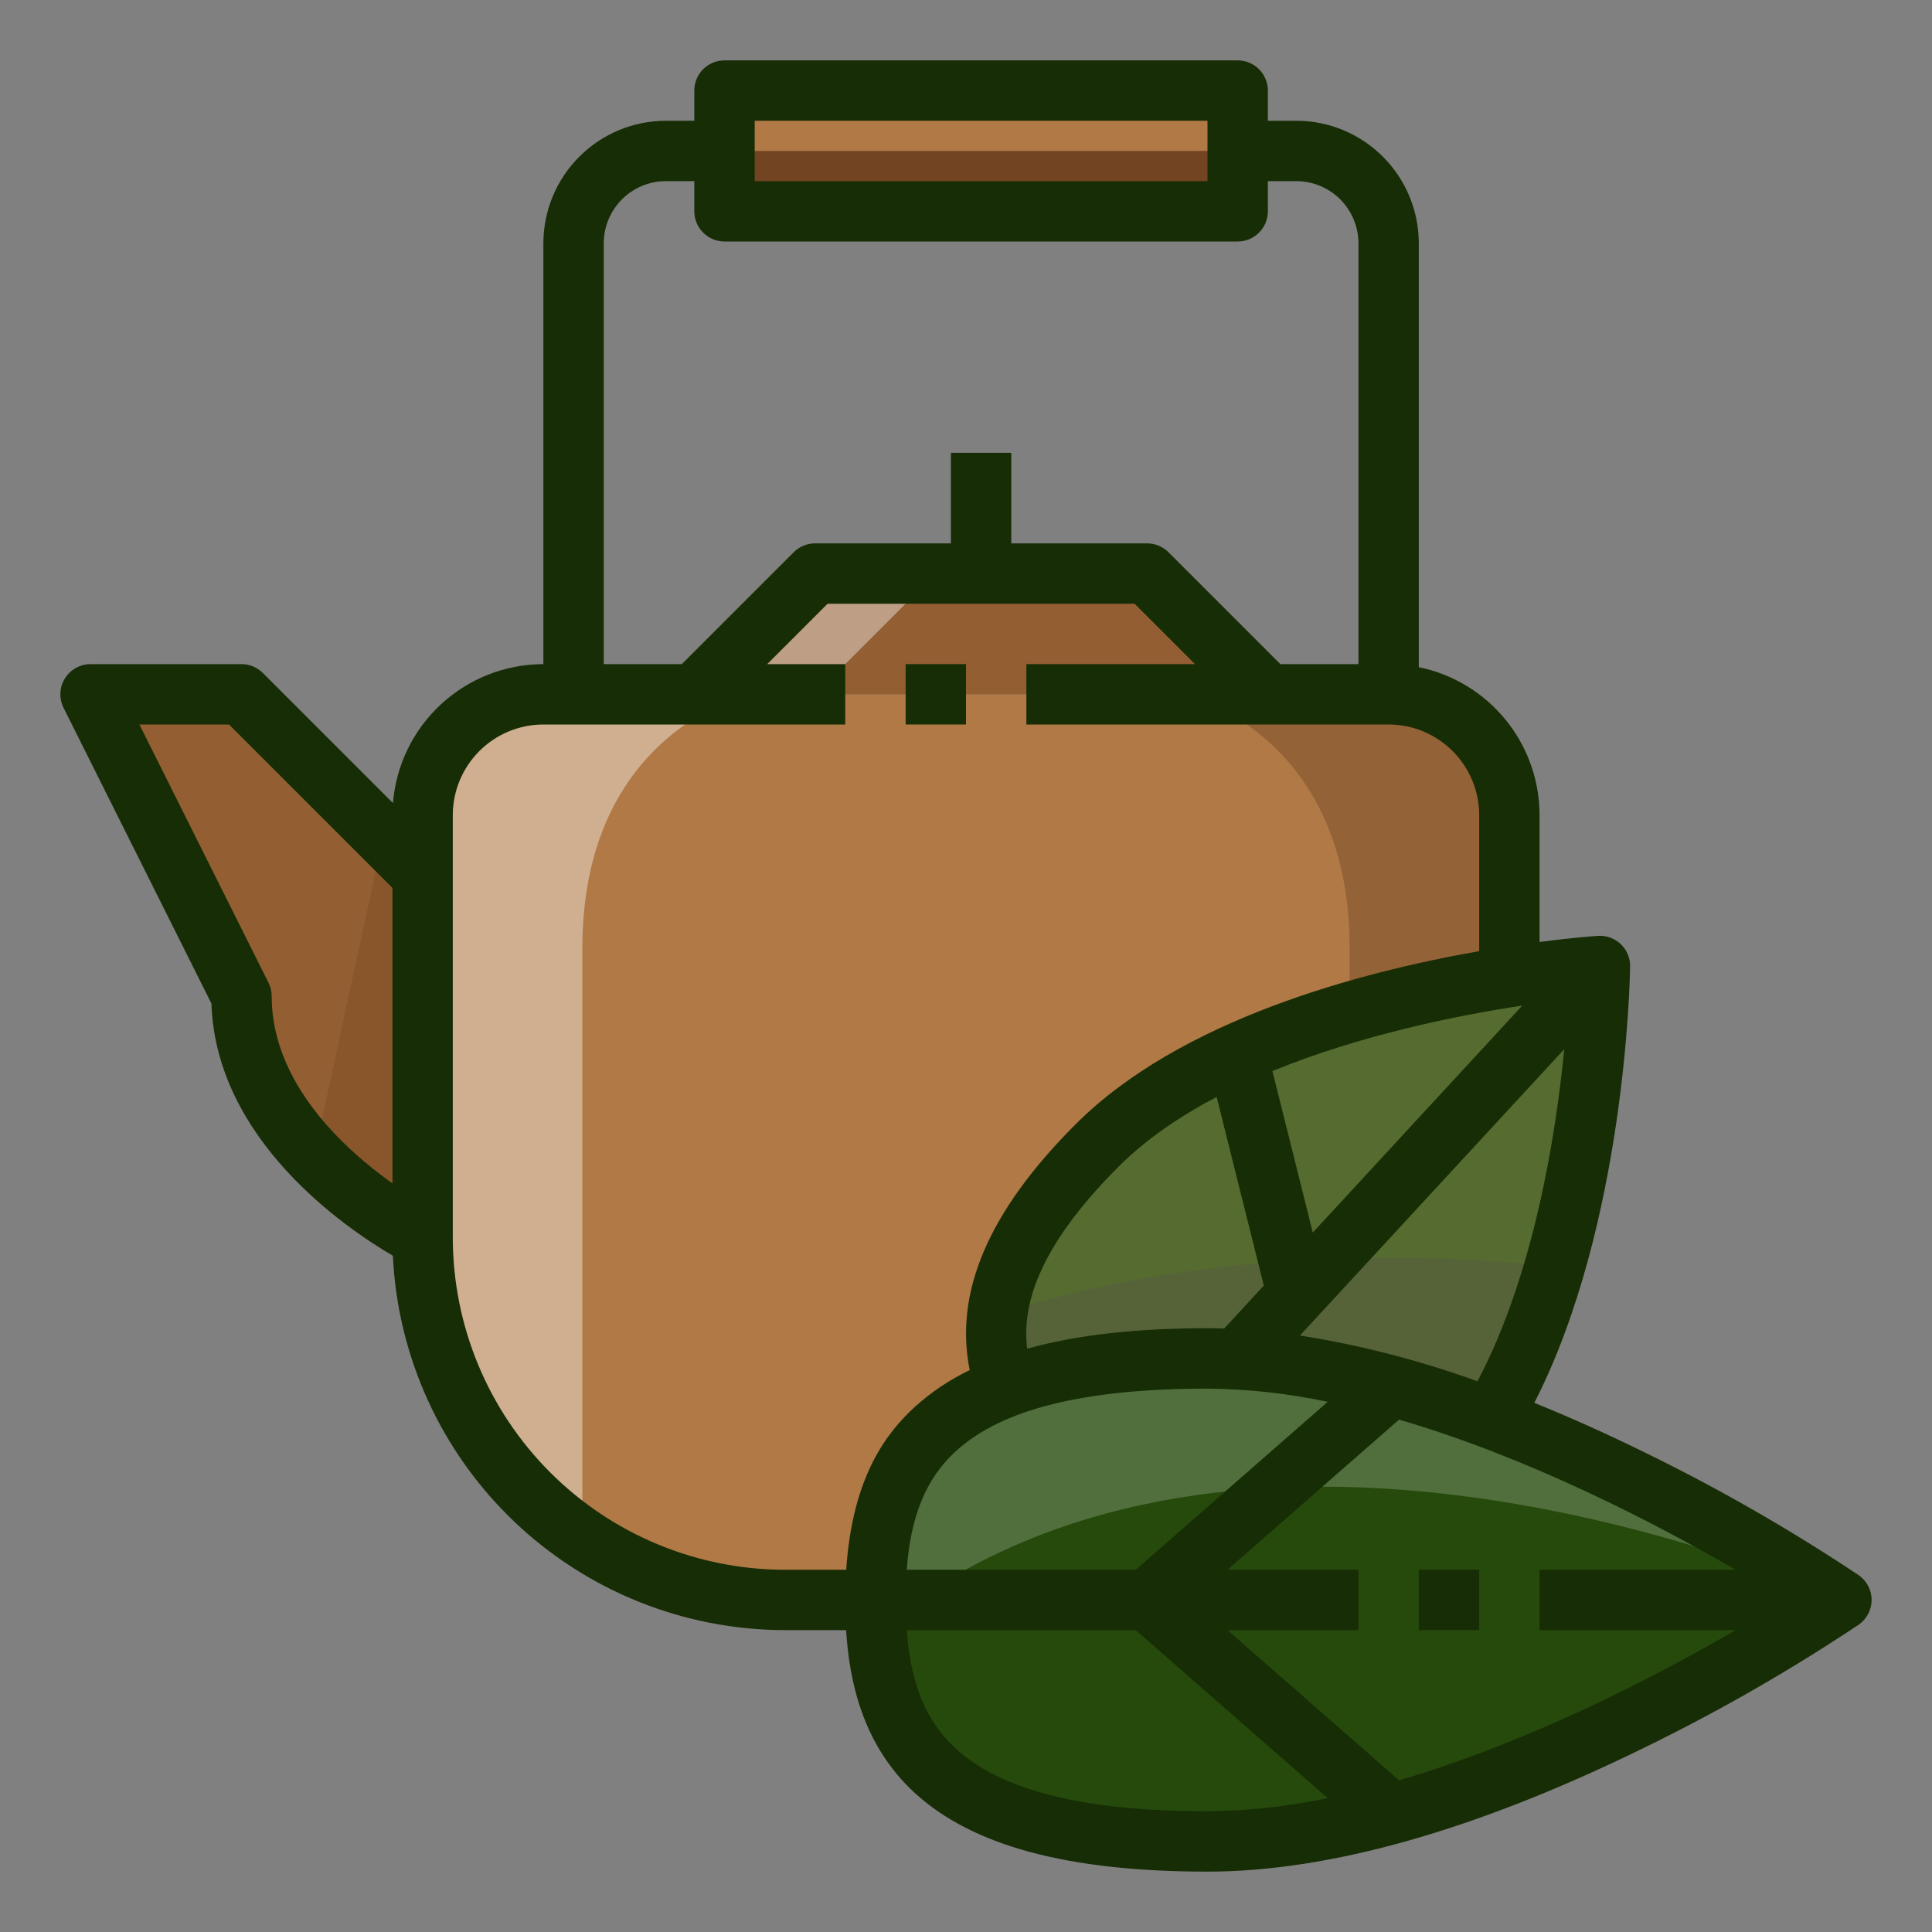 <svg width="60" height="60" viewBox="0 0 60 60" fill="none" xmlns="http://www.w3.org/2000/svg">
<rect x="0" y="0" width="60" height="60" fill="#808080" stroke="none"/>
<path d="M27.188 49.688H24.375C21.391 49.688 18.53 48.502 16.42 46.392C14.31 44.283 13.125 41.421 13.125 38.438V25.312C13.125 24.318 13.52 23.364 14.223 22.661C14.927 21.958 15.88 21.562 16.875 21.562H43.125C44.12 21.562 45.073 21.958 45.777 22.661C46.48 23.364 46.875 24.318 46.875 25.312V30.34" fill="#B17946"/>
<path d="M22.5 2.812H38.438V6.562H22.5V2.812Z" fill="#B17946"/>
<path d="M13.125 38.438C13.125 38.438 7.5 35.625 7.5 30.938L2.812 21.562H7.5L13.125 27.188" fill="#935E32"/>
<path d="M21.562 21.562L25.312 17.812H35.625L39.375 21.562" fill="#935E32"/>
<path opacity="0.4" d="M13.125 25.312V38.438C13.124 40.28 13.576 42.095 14.441 43.721C15.306 45.348 16.558 46.738 18.086 47.767V29.441C18.086 22.721 23.241 21.562 23.241 21.562H16.875C15.88 21.562 14.927 21.958 14.223 22.661C13.52 23.364 13.125 24.318 13.125 25.312Z" fill="white"/>
<path opacity="0.3" d="M46.875 25.312V38.438C46.876 40.28 46.424 42.095 45.559 43.721C44.694 45.348 43.442 46.738 41.914 47.767V29.441C41.914 22.721 36.759 21.562 36.759 21.562H43.125C44.12 21.562 45.073 21.958 45.777 22.661C46.48 23.364 46.875 24.318 46.875 25.312Z" fill="#512D15"/>
<path d="M49.687 30C49.687 30 49.68 30.575 49.612 31.522C49.419 34.243 48.731 40.037 46.305 44.062L38.368 43.568L37.946 43.542L31.247 43.125C30.487 41.033 31.014 38.63 34.071 35.572C35.04 34.603 36.244 33.798 37.55 33.132C38.113 32.844 38.696 32.583 39.287 32.345C42.706 30.963 46.41 30.369 48.341 30.136C49.182 30.034 49.687 30 49.687 30Z" fill="#566B30"/>
<path opacity="0.3" d="M9.751 35.896C10.739 36.911 11.877 37.768 13.125 38.438V27.188L11.903 25.966L9.751 35.896Z" fill="#724421"/>
<path d="M22.5 4.688H38.438V6.562H22.5V4.688Z" fill="#724421"/>
<path opacity="0.4" d="M29.062 17.812L25.387 21.488L21.562 21.562L25.312 17.812H29.062Z" fill="white"/>
<g style="mix-blend-mode:multiply" opacity="0.3">
<path d="M30.973 40.826C30.88 41.603 30.974 42.391 31.247 43.125L37.946 43.542L38.368 43.568L46.305 44.063C47.164 42.637 47.804 40.99 48.283 39.337C45.287 39.005 37.969 38.545 30.973 40.826Z" fill="#56524E"/>
</g>
<path d="M57.188 49.688C57.188 49.688 46.302 57.188 37.5 57.188C28.698 57.188 27.188 53.83 27.188 49.688C27.188 45.545 28.698 42.188 37.5 42.188C46.302 42.188 57.188 49.688 57.188 49.688Z" fill="#254A0C"/>
<path opacity="0.2" d="M27.188 49.688C27.188 50.005 27.197 50.318 27.217 50.625C38.712 41.18 57.188 49.688 57.188 49.688C57.188 49.688 46.302 42.188 37.5 42.188C28.698 42.188 27.188 45.545 27.188 49.688Z" fill="white"/>
<path d="M28.125 20.625H30V22.5H28.125V20.625Z" fill="#172D05"/>
<path d="M57.719 48.916C55.586 47.495 53.361 46.219 51.057 45.096C49.889 44.523 48.753 44.013 47.65 43.567C50.487 38.017 50.62 30.355 50.625 30.012C50.627 29.882 50.602 29.754 50.551 29.635C50.501 29.516 50.426 29.408 50.333 29.319C50.239 29.23 50.127 29.162 50.006 29.118C49.884 29.074 49.755 29.056 49.626 29.064C49.519 29.071 48.846 29.119 47.812 29.253V25.312C47.811 24.232 47.438 23.186 46.754 22.349C46.071 21.512 45.121 20.936 44.062 20.719V7.555C44.061 6.546 43.66 5.579 42.947 4.866C42.234 4.152 41.267 3.751 40.258 3.75H39.375V2.812C39.375 2.564 39.276 2.325 39.1 2.15C38.925 1.974 38.686 1.875 38.438 1.875H22.5C22.251 1.875 22.013 1.974 21.837 2.15C21.661 2.325 21.562 2.564 21.562 2.812V3.75H20.68C19.671 3.751 18.704 4.152 17.991 4.866C17.277 5.579 16.876 6.546 16.875 7.555V20.625C15.697 20.627 14.562 21.071 13.697 21.871C12.831 22.67 12.298 23.766 12.204 24.94L8.163 20.9C8.076 20.812 7.972 20.744 7.859 20.696C7.745 20.649 7.623 20.625 7.5 20.625H2.812C2.653 20.625 2.496 20.666 2.356 20.744C2.216 20.822 2.099 20.934 2.015 21.07C1.931 21.206 1.883 21.361 1.876 21.52C1.869 21.68 1.903 21.839 1.974 21.982L6.566 31.166C6.708 35.412 10.75 38.15 12.201 38.998C12.349 42.129 13.695 45.083 15.962 47.247C18.228 49.412 21.241 50.621 24.375 50.625H26.277C26.376 52.237 26.802 54.206 28.409 55.681C30.199 57.326 33.173 58.125 37.5 58.125C41.295 58.125 45.856 56.831 51.057 54.279C53.361 53.156 55.586 51.88 57.719 50.459C57.844 50.373 57.947 50.258 58.017 50.124C58.088 49.989 58.125 49.839 58.125 49.688C58.125 49.536 58.088 49.386 58.017 49.251C57.947 49.117 57.844 49.002 57.719 48.916ZM40.371 41.475L48.58 32.582C48.312 35.293 47.627 39.6 45.884 42.897C44.096 42.249 42.25 41.773 40.371 41.475ZM28.159 48.75C28.283 47.069 28.765 45.913 29.677 45.075C31.106 43.763 33.664 43.125 37.5 43.125C38.755 43.136 40.006 43.274 41.233 43.535L35.273 48.75H28.159ZM34.734 36.235C35.584 35.386 36.635 34.67 37.784 34.066L39.249 39.925L38.019 41.258C37.844 41.253 37.671 41.249 37.5 41.249C35.286 41.249 33.428 41.459 31.9 41.884C31.742 40.621 32.159 38.811 34.734 36.235ZM40.77 38.278L39.516 33.263C42.261 32.139 45.243 31.537 47.277 31.229L40.77 38.278ZM23.438 3.75H37.5V5.625H23.438V3.75ZM18.75 7.555C18.751 7.043 18.954 6.553 19.316 6.191C19.677 5.829 20.168 5.626 20.68 5.625H21.562V6.562C21.562 6.811 21.661 7.05 21.837 7.225C22.013 7.401 22.251 7.5 22.5 7.5H38.438C38.686 7.5 38.925 7.401 39.1 7.225C39.276 7.05 39.375 6.811 39.375 6.562V5.625H40.258C40.769 5.626 41.26 5.829 41.622 6.191C41.983 6.553 42.187 7.043 42.188 7.555V20.625H39.763L36.288 17.15C36.112 16.974 35.874 16.875 35.625 16.875H31.406V14.062H29.531V16.875H25.312C25.189 16.875 25.067 16.899 24.954 16.946C24.84 16.994 24.737 17.062 24.649 17.15L21.174 20.625H18.75V7.555ZM8.437 30.938C8.437 30.792 8.404 30.648 8.338 30.518L4.329 22.5H7.112L12.188 27.576V36.752C10.674 35.674 8.437 33.627 8.437 30.938ZM14.062 38.438V25.312C14.063 24.567 14.36 23.852 14.887 23.325C15.414 22.797 16.129 22.501 16.875 22.5H26.25V20.625H23.826L25.701 18.75H35.237L37.112 20.625H31.875V22.5H43.125C43.871 22.501 44.586 22.797 45.113 23.325C45.64 23.852 45.937 24.567 45.938 25.312V29.539C42.241 30.187 36.657 31.662 33.409 34.91C30.709 37.609 29.626 40.118 30.115 42.55C29.494 42.847 28.919 43.233 28.409 43.694C27.567 44.468 26.473 45.815 26.28 48.751H24.375C21.641 48.747 19.02 47.66 17.086 45.726C15.153 43.793 14.065 41.172 14.062 38.438ZM29.677 54.3C28.765 53.462 28.283 52.306 28.159 50.625H35.272L41.233 55.841C40.006 56.102 38.755 56.239 37.5 56.25C33.664 56.25 31.106 55.612 29.677 54.3ZM43.45 55.289L38.12 50.625H42.188V48.75H38.12L43.449 44.087C47.496 45.27 51.4 47.299 53.9 48.75H47.812V50.625H53.902C51.403 52.076 47.499 54.105 43.45 55.289Z" fill="#172D05"/>
<path d="M44.062 48.75H45.938V50.625H44.062V48.75Z" fill="#172D05"/>
</svg>

